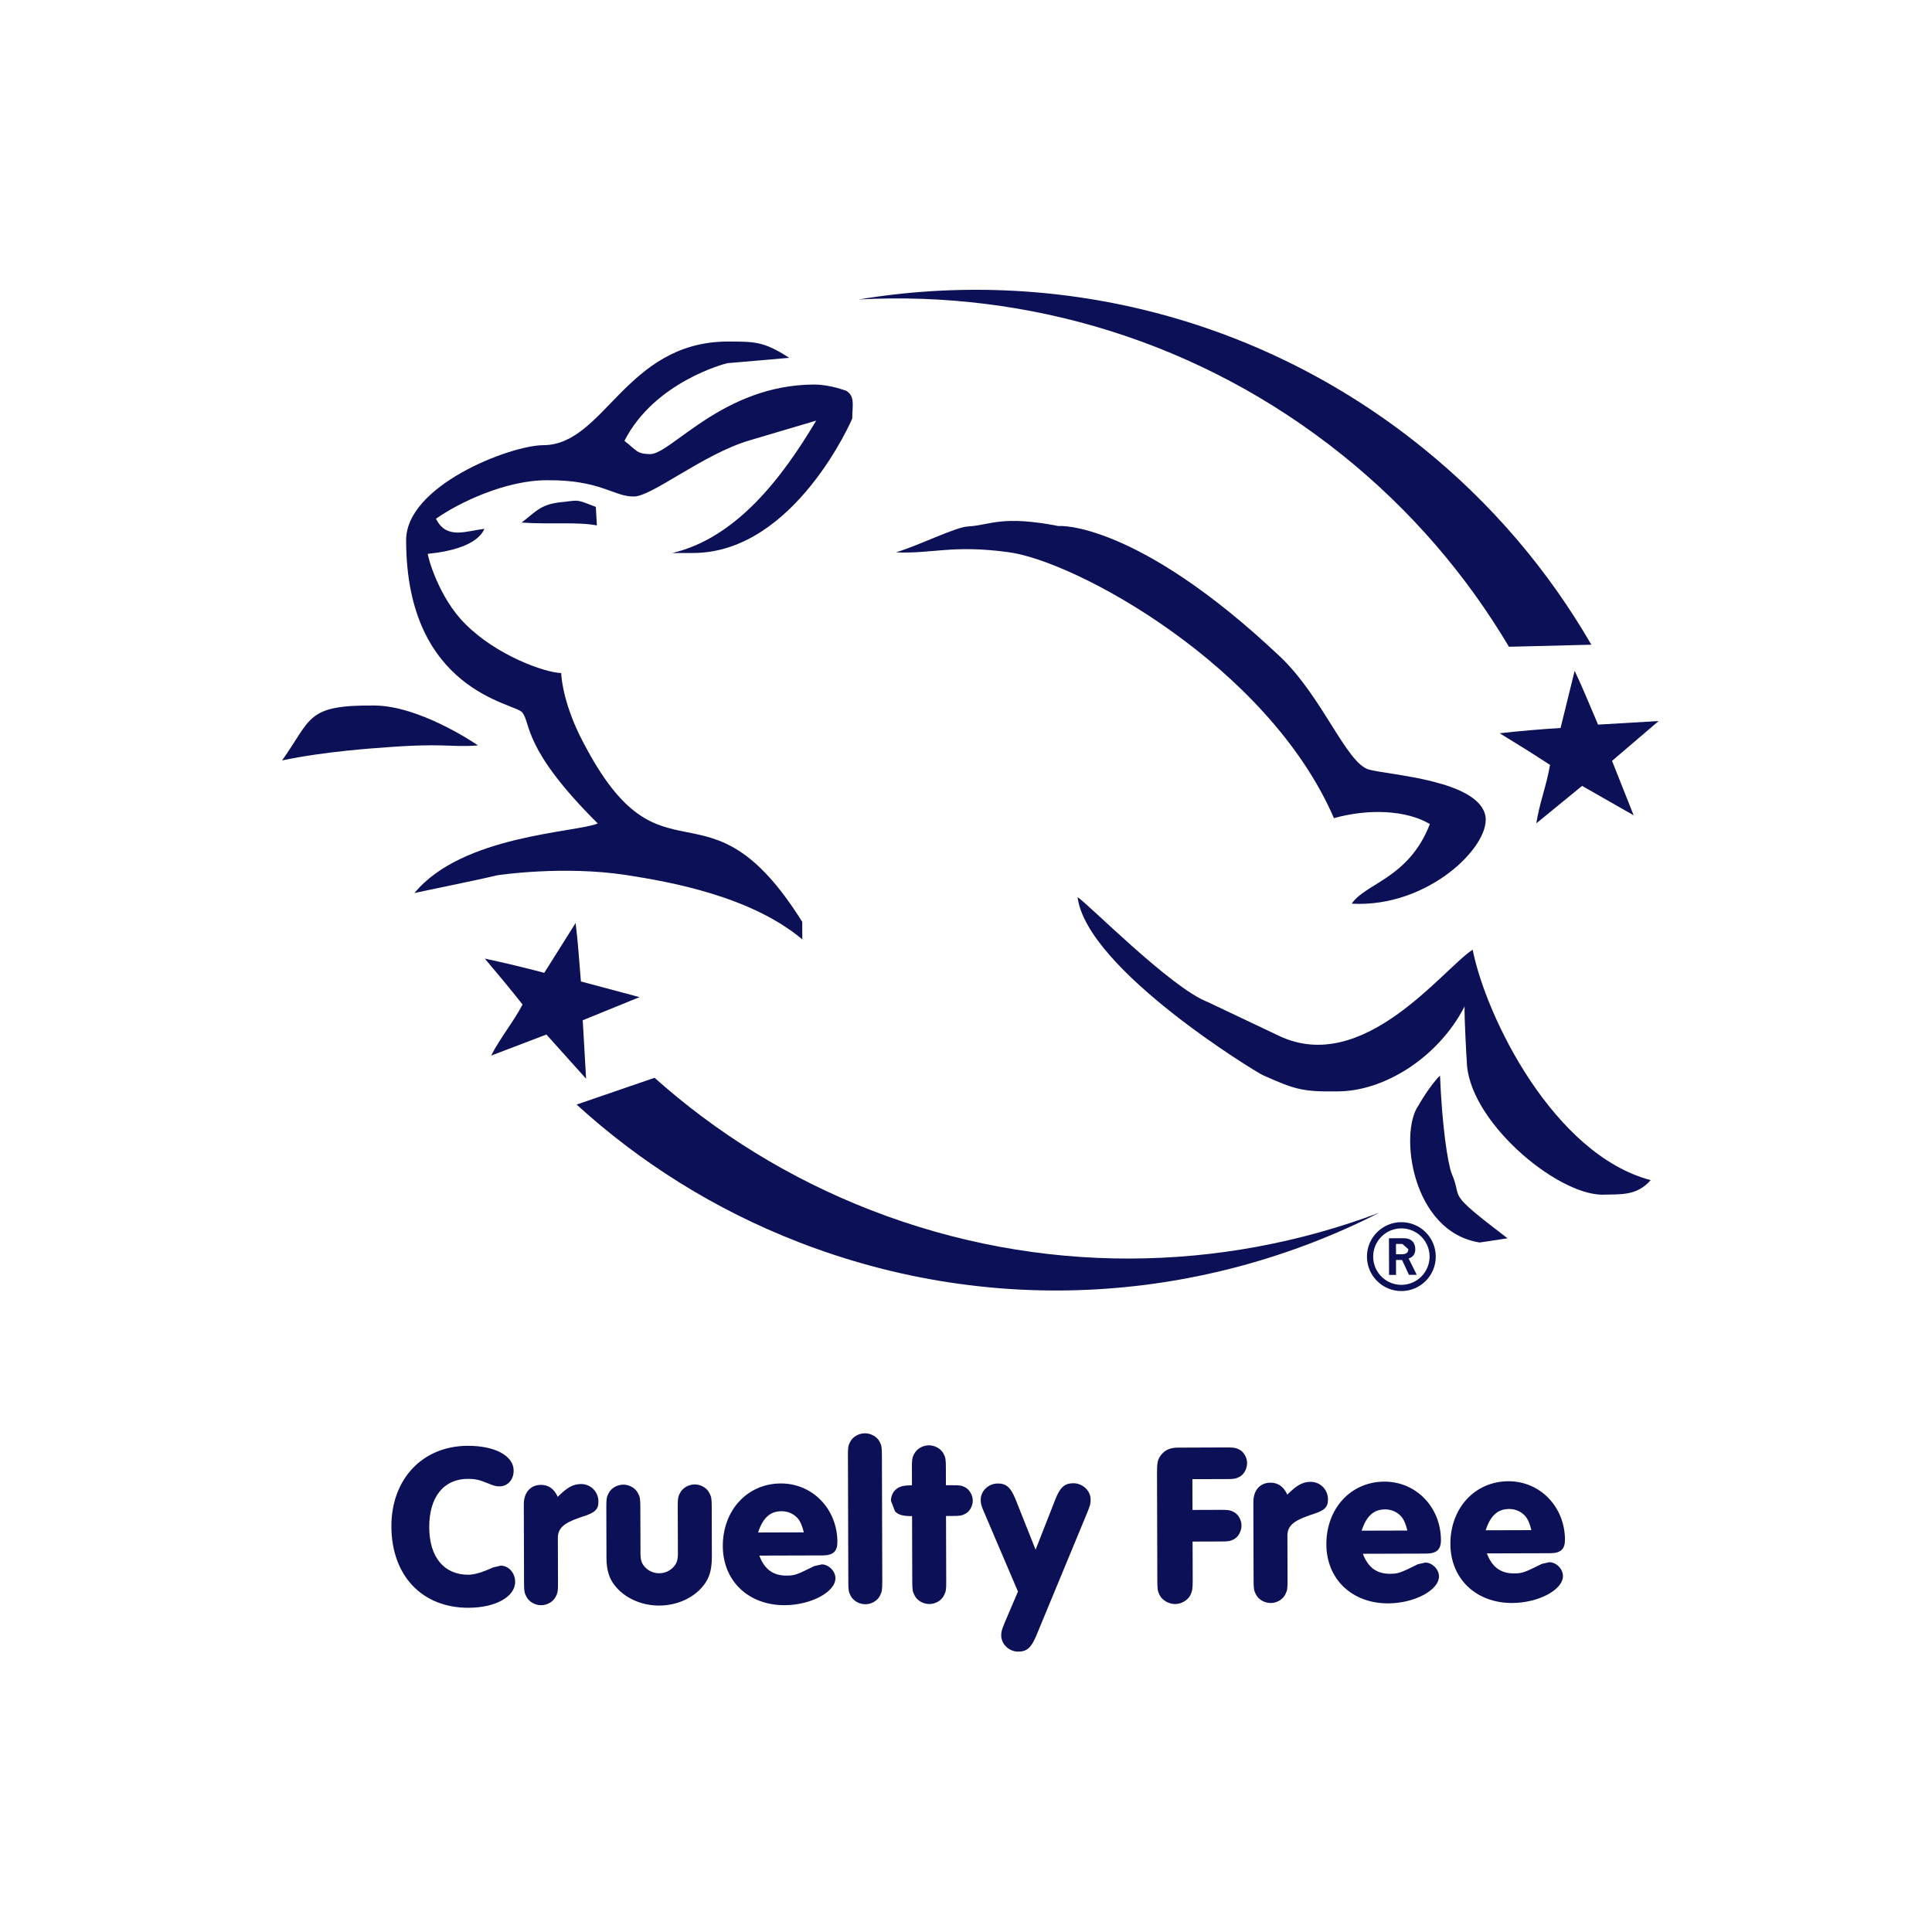 <svg xmlns="http://www.w3.org/2000/svg" fill="none" viewBox="0 0 160 160" height="160" width="160">
<path fill="#0B1057" d="M124.968 53.562L131.789 53.392C128.244 47.267 123.541 41.677 117.69 36.981C104.072 26.049 87.089 22.152 71.119 24.799C85.1 24.049 99.399 28.237 111.177 37.692C116.854 42.251 121.456 47.651 124.966 53.563"></path>
<path fill="#0B1057" d="M54.208 89.258L47.752 91.475C52.985 96.246 59.153 100.158 66.148 102.87C82.428 109.185 99.795 107.776 114.225 100.434C101.12 105.366 86.223 105.689 72.141 100.226C65.352 97.593 59.336 93.836 54.208 89.258Z"></path>
<path fill="#0B1057" d="M80.255 43.592C82.031 43.476 82.968 42.652 87.685 43.569C87.691 43.527 94.172 43.2 105.99 54.36C109.521 57.693 111.493 63.201 113.365 63.731C114.968 64.186 122.53 64.591 123.025 67.63C123.378 70.151 118.203 75.191 111.944 74.838C113.071 73.143 116.683 72.743 118.416 68.242C116.453 67.084 113.356 66.952 110.471 67.755C104.995 55.093 88.939 46.368 83.423 45.717C78.87 45.106 77.164 45.877 74.199 45.744C76.309 45.096 79.221 43.593 80.256 43.593"></path>
<path fill="#0B1057" d="M60.23 28.282C62.418 28.307 63.176 28.211 65.358 29.634L60.235 30.077C60.073 30.105 54.204 31.621 51.714 36.508C52.769 37.34 52.733 37.588 53.853 37.609C55.612 37.58 59.902 31.872 67.411 31.846C68.798 31.846 70.043 32.373 70.063 32.352C70.841 32.816 70.58 33.583 70.58 34.655C70.583 34.686 65.817 45.73 57.463 45.796L55.672 45.802C61.007 44.537 64.794 39.538 67.593 34.834L62.048 36.477C58.221 37.617 53.953 41.143 52.497 41.116C50.854 41.152 49.749 39.731 45.318 39.771C41.885 39.754 37.939 41.654 36.106 42.961C36.985 44.75 38.674 43.939 40.122 43.801C40.025 43.904 39.654 45.451 35.432 45.865C35.408 46.086 36.333 49.493 38.524 51.664C41.113 54.279 45.117 55.703 46.477 55.739C46.489 56.288 46.743 58.53 48.289 61.456C54.905 74.198 58.481 63.633 66.437 76.344L66.442 77.794C62.163 74.209 55.464 73.021 51.822 72.461C46.674 71.677 41.338 72.455 41.148 72.494C39.296 72.941 34.316 73.936 34.321 73.964C38.254 69.155 47.737 68.95 49.504 68.196C43.228 61.956 44.01 59.928 43.244 58.994C42.651 58.223 33.646 57.253 33.635 44.761C33.593 40.243 42.162 36.908 44.968 36.868C50.062 36.883 51.779 28.341 60.23 28.284"></path>
<path fill="#0B1057" d="M46.779 41.558C47.968 41.405 47.789 41.379 49.344 41.978L49.432 43.513C47.793 43.2 45.563 43.442 43.199 43.277C44.46 42.307 44.809 41.7 46.78 41.558"></path>
<path fill="#0B1057" d="M31.033 58.429C34.63 58.453 39.086 61.376 39.581 61.733C37.175 61.913 36.881 61.49 31.471 61.93C31.44 61.93 26.902 62.214 23.361 62.977C25.828 59.505 25.332 58.368 31.033 58.429Z"></path>
<path fill="#0B1057" d="M100.023 82.985L105.926 85.786C112.911 89.102 119.478 80.262 121.958 78.649C123.082 84.27 128.679 95.617 136.702 97.733C135.557 99.047 134.232 98.899 132.693 98.939C128.821 98.916 121.466 92.69 121.472 87.79C121.452 87.814 121.261 84.167 121.29 83.349C119.102 87.606 114.575 90.412 110.722 90.383C107.778 90.434 107.139 90.169 104.572 89.035C104.009 88.78 90.014 80.275 89.24 74.308C89.891 74.62 96.972 81.839 100.026 82.985"></path>
<path fill="#0B1057" d="M124.845 102.551L122.541 102.899C116.911 102.016 115.857 93.816 117.468 91.558C117.458 91.561 118.43 89.868 119.256 89.075C119.421 93.156 119.875 96.267 120.219 97.184C121.216 99.466 119.525 98.491 124.846 102.55"></path>
<path fill="#0B1057" d="M48.538 89.336L45.251 85.675L40.673 87.421C41.417 85.956 42.504 84.664 43.276 83.19C42.265 81.906 41.225 80.66 40.152 79.39C41.71 79.717 43.491 80.147 45.074 80.566L47.67 76.441C47.869 77.997 47.966 79.677 48.109 81.281L52.962 82.578L48.26 84.493L48.538 89.338V89.336Z"></path>
<path fill="#0B1057" d="M135.295 67.522L131.022 65.084L127.232 68.185C127.475 66.559 128.095 64.99 128.366 63.346C126.996 62.446 125.62 61.591 124.199 60.725C125.783 60.545 127.608 60.388 129.239 60.289L130.406 55.554C131.082 56.97 131.705 58.535 132.344 60.01L137.361 59.713L133.503 63.013L135.293 67.522H135.295Z"></path>
<path fill="#0B1057" d="M115.611 103.873H116.04C116.491 103.87 116.63 103.729 116.628 103.447L116.137 103.017H115.608L115.611 103.873ZM115.037 105.582L115.027 102.548L116.235 102.545C116.926 102.544 117.203 102.943 117.208 103.444C117.212 103.816 117.027 104.117 116.658 104.225L117.331 105.576H116.685L116.112 104.345H115.611L115.614 105.582H115.035H115.037Z"></path>
<path fill="#0B1057" d="M116.046 101.215C114.473 101.22 113.2 102.501 113.205 104.074C113.21 105.65 114.49 106.925 116.065 106.92C117.638 106.915 118.908 105.635 118.903 104.057C118.899 102.484 117.621 101.211 116.048 101.215M116.048 101.729C117.339 101.724 118.387 102.77 118.392 104.058C118.396 105.35 117.353 106.401 116.063 106.405C114.772 106.41 113.724 105.364 113.72 104.072C113.715 102.786 114.758 101.733 116.05 101.729"></path>
<path fill="#0B1057" d="M42.538 121.791C42.539 122.554 42.041 123.093 41.354 123.096C41.068 123.096 40.878 123.042 40.28 122.793C39.69 122.546 39.306 122.471 38.75 122.472C36.742 122.478 35.539 123.976 35.547 126.482C35.554 128.949 36.767 130.419 38.795 130.413C39.278 130.411 39.954 130.212 40.823 129.813L41.471 129.659C42.12 129.657 42.661 130.266 42.662 130.995C42.666 132.237 41.04 133.143 38.804 133.149C34.956 133.161 32.426 130.491 32.414 126.415C32.402 122.492 34.992 119.748 38.727 119.736C41.001 119.729 42.536 120.566 42.539 121.791"></path>
<path fill="#0B1057" d="M43.38 124.58C43.377 123.603 43.935 122.974 44.793 122.971C45.422 122.97 45.884 123.289 46.191 123.961C46.975 123.172 47.471 122.904 48.12 122.902C48.925 122.899 49.558 123.546 49.559 124.35C49.561 125.024 49.276 125.29 48.128 125.639C46.601 126.161 46.16 126.58 46.2 127.519L46.211 131.06C46.213 131.728 46.197 131.901 46.025 132.226C45.815 132.648 45.316 132.936 44.823 132.936C44.305 132.938 43.807 132.653 43.596 132.232C43.422 131.909 43.402 131.753 43.399 131.066L43.379 124.578L43.38 124.58Z"></path>
<path fill="#0B1057" d="M58.951 128.975C58.954 129.969 58.746 130.697 58.269 131.292C57.467 132.326 56.076 132.962 54.598 132.967C53.128 132.972 51.729 132.345 50.922 131.315C50.441 130.724 50.227 129.996 50.225 129.002L50.213 124.83C50.211 124.161 50.231 123.988 50.403 123.663C50.612 123.241 51.108 122.954 51.626 122.951C52.119 122.951 52.621 123.235 52.832 123.655C53.007 123.979 53.027 124.135 53.03 124.822L53.042 128.65C53.044 129.243 53.154 129.529 53.484 129.853C53.792 130.138 54.176 130.292 54.594 130.291C55.017 130.291 55.397 130.133 55.703 129.845C56.03 129.52 56.144 129.234 56.141 128.64L56.128 124.813C56.127 124.144 56.142 123.971 56.315 123.646C56.524 123.224 57.02 122.937 57.538 122.934C58.034 122.934 58.534 123.218 58.745 123.639C58.919 123.962 58.939 124.118 58.942 124.805L58.954 128.978L58.951 128.975Z"></path>
<path fill="#0B1057" d="M66.569 126.902C66.433 126.368 66.336 126.141 66.165 125.871C65.84 125.414 65.301 125.149 64.727 125.152C63.789 125.155 63.18 125.688 62.783 126.915L66.569 126.904V126.902ZM62.883 128.828C63.307 129.956 64.02 130.488 65.128 130.485C65.797 130.483 65.969 130.426 67.438 129.694L68.051 129.557C68.624 129.556 69.185 130.109 69.187 130.699C69.19 131.849 67.144 132.927 64.983 132.935C61.977 132.944 59.871 130.921 59.861 128.053C59.852 125.069 61.892 122.861 64.663 122.853C67.285 122.845 69.342 124.964 69.35 127.697C69.353 128.48 68.988 128.81 68.128 128.813L62.883 128.828Z"></path>
<path fill="#0B1057" d="M73.064 130.979C73.066 131.645 73.046 131.821 72.875 132.146C72.668 132.568 72.169 132.855 71.673 132.856C71.158 132.858 70.66 132.573 70.446 132.152C70.277 131.828 70.255 131.673 70.254 130.985L70.223 120.557C70.221 119.888 70.241 119.715 70.409 119.407C70.622 118.985 71.118 118.701 71.633 118.7C72.129 118.7 72.631 118.98 72.839 119.382C73.013 119.706 73.033 119.862 73.036 120.549L73.067 130.978L73.064 130.979Z"></path>
<path fill="#0B1057" d="M78.362 130.962C78.364 131.628 78.344 131.804 78.172 132.129C77.966 132.551 77.467 132.838 76.971 132.839C76.456 132.841 75.958 132.556 75.747 132.135C75.573 131.811 75.553 131.656 75.55 130.969L75.533 125.554C74.787 125.574 74.367 125.44 74.117 125.155L73.787 124.293C73.786 123.645 74.205 123.147 74.873 123.048C75.002 123.023 75.219 123.009 75.525 123.008L75.521 121.555C75.519 120.886 75.539 120.714 75.71 120.406C75.92 119.984 76.416 119.697 76.929 119.694C77.425 119.694 77.927 119.977 78.135 120.381C78.31 120.705 78.33 120.857 78.333 121.548L78.337 123.001H78.855C79.465 122.998 79.638 123.014 79.926 123.169C80.288 123.361 80.559 123.819 80.561 124.275C80.561 124.737 80.294 125.196 79.932 125.371C79.629 125.523 79.495 125.545 78.863 125.546H78.345L78.362 130.962Z"></path>
<path fill="#0B1057" d="M87.396 124.18C87.78 123.184 88.159 122.839 88.886 122.836C89.669 122.833 90.321 123.463 90.322 124.192C90.322 124.537 90.285 124.648 90.043 125.263L85.806 135.494C85.388 136.468 85.043 136.776 84.319 136.78C83.573 136.781 82.92 136.172 82.917 135.445C82.917 135.12 82.954 135.008 83.2 134.391L84.304 131.807L81.505 125.252C81.259 124.676 81.22 124.528 81.219 124.2C81.217 123.475 81.863 122.859 82.626 122.856C83.336 122.854 83.703 123.176 84.106 124.173L85.764 128.337L87.395 124.181L87.396 124.18Z"></path>
<path fill="#0B1057" d="M98.757 125.047L101.073 125.039C101.702 125.038 101.856 125.055 102.164 125.209C102.544 125.397 102.814 125.873 102.816 126.335C102.816 126.811 102.549 127.292 102.17 127.486C101.863 127.639 101.729 127.657 101.081 127.659L98.765 127.667L98.774 130.879C98.775 131.59 98.735 131.762 98.584 132.104C98.355 132.53 97.842 132.838 97.324 132.839C96.789 132.841 96.27 132.536 96.042 132.112C95.868 131.772 95.848 131.619 95.845 130.887L95.819 122.011C95.815 121.132 95.874 120.884 96.122 120.537C96.466 120.076 96.906 119.885 97.572 119.884H97.937L101.534 119.871C102.165 119.87 102.316 119.887 102.625 120.041C103.008 120.229 103.279 120.708 103.279 121.167C103.279 121.643 103.013 122.124 102.631 122.315C102.324 122.471 102.171 122.489 101.541 122.491L98.749 122.498L98.757 125.046V125.047Z"></path>
<path fill="#0B1057" d="M103.798 124.398C103.795 123.421 104.348 122.793 105.211 122.79C105.84 122.788 106.302 123.107 106.609 123.779C107.393 122.99 107.889 122.722 108.538 122.72C109.342 122.717 109.976 123.364 109.977 124.169C109.979 124.842 109.694 125.109 108.546 125.457C107.019 125.979 106.578 126.398 106.618 127.337L106.629 130.878C106.631 131.546 106.611 131.719 106.443 132.044C106.233 132.466 105.734 132.755 105.241 132.755C104.723 132.756 104.225 132.471 104.014 132.05C103.84 131.727 103.82 131.571 103.817 130.884L103.797 124.397L103.798 124.398Z"></path>
<path fill="#0B1057" d="M116.551 126.751C116.416 126.217 116.322 125.99 116.147 125.72C115.822 125.263 115.286 124.998 114.71 125.001C113.771 125.004 113.163 125.537 112.765 126.764L116.551 126.753V126.751ZM112.865 128.677C113.294 129.805 114.003 130.337 115.11 130.334C115.779 130.332 115.952 130.275 117.423 129.543L118.034 129.406C118.607 129.405 119.168 129.958 119.169 130.548C119.172 131.698 117.126 132.776 114.966 132.784C111.959 132.793 109.853 130.77 109.844 127.902C109.835 124.918 111.875 122.71 114.645 122.702C117.268 122.694 119.325 124.813 119.332 127.546C119.336 128.329 118.97 128.659 118.111 128.662L112.865 128.677Z"></path>
<path fill="#0B1057" d="M126.823 126.719C126.687 126.184 126.59 125.958 126.419 125.688C126.094 125.23 125.555 124.965 124.981 124.968C124.043 124.971 123.434 125.505 123.037 126.731L126.823 126.72V126.719ZM123.137 128.646C123.561 129.774 124.274 130.306 125.382 130.303C126.051 130.301 126.223 130.244 127.692 129.512L128.305 129.375C128.881 129.374 129.434 129.927 129.438 130.517C129.441 131.667 127.397 132.745 125.237 132.753C122.231 132.762 120.125 130.739 120.115 127.871C120.106 124.887 122.146 122.679 124.917 122.671C127.539 122.663 129.596 124.782 129.604 127.515C129.607 128.298 129.242 128.628 128.382 128.631L123.137 128.646Z"></path>
</svg>
